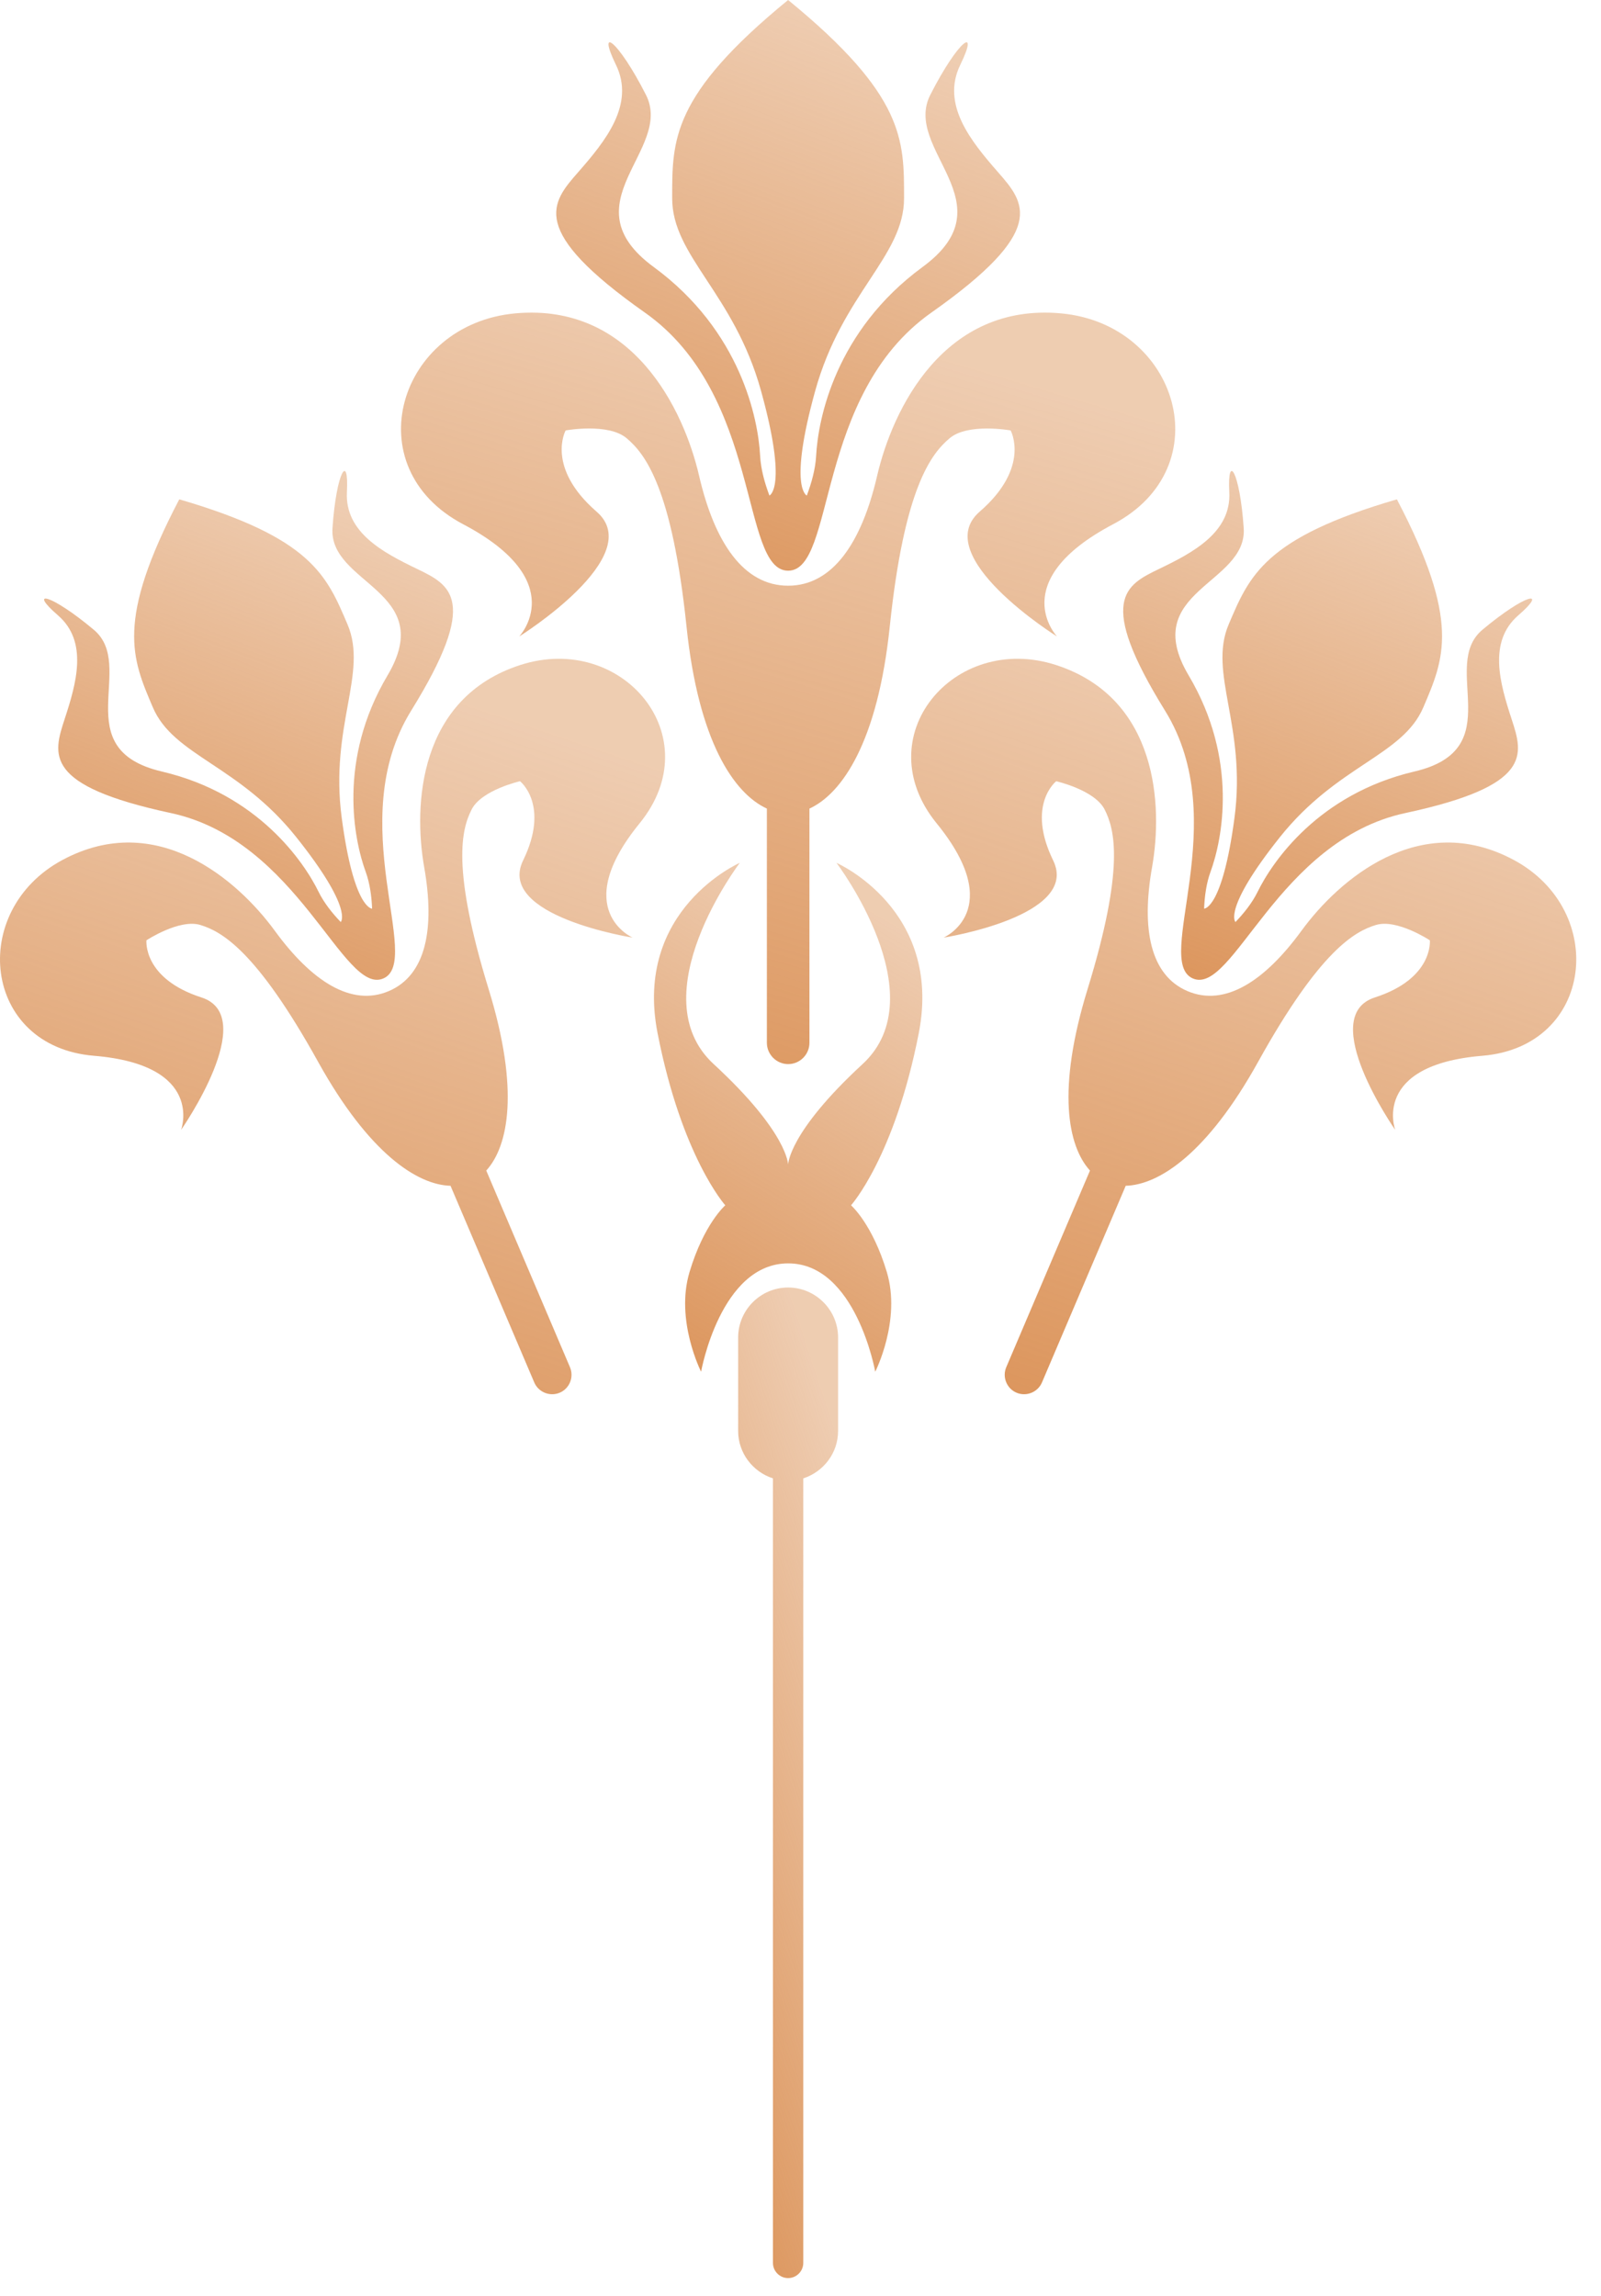 <svg xmlns="http://www.w3.org/2000/svg" width="53" height="76" viewBox="0 0 53 76" fill="none"><path d="M33.038 5.698C32.141 4.673 31.149 3.458 31.79 2.145C32.431 0.832 31.727 1.313 30.798 3.138C29.868 4.962 33.423 6.724 30.541 8.838C27.658 10.952 27.083 13.865 27.018 15.082C26.995 15.526 26.864 15.99 26.709 16.403C26.706 16.401 26.094 16.161 26.987 12.937C27.884 9.704 29.928 8.487 29.928 6.564C29.928 4.644 29.966 3.17 26.09 0C22.215 3.17 22.252 4.642 22.252 6.564C22.252 8.485 24.297 9.702 25.193 12.937C26.087 16.161 25.474 16.401 25.471 16.403C25.315 15.99 25.185 15.526 25.163 15.082C25.099 13.865 24.522 10.952 21.64 8.838C18.757 6.724 22.312 4.964 21.383 3.138C20.454 1.313 19.75 0.832 20.39 2.145C21.03 3.458 20.038 4.675 19.141 5.698C18.244 6.722 17.475 7.619 21.351 10.349C25.224 13.079 24.505 18.891 26.09 18.891C27.676 18.891 26.955 13.079 30.83 10.349C34.704 7.621 33.935 6.724 33.038 5.698Z" fill="url(#paint0_linear_14_1159)"></path><path d="M35.12 10.373C31.246 10.02 29.548 13.543 29.036 15.753C28.524 17.963 27.564 19.388 26.09 19.388C24.618 19.388 23.656 17.963 23.144 15.753C22.633 13.543 20.934 10.022 17.061 10.373C13.185 10.725 11.746 15.463 15.332 17.353C18.918 19.243 17.189 21.068 17.189 21.068C17.189 21.068 21.448 18.409 19.75 16.937C18.054 15.465 18.725 14.248 18.725 14.248C18.725 14.248 20.133 13.991 20.743 14.505C21.352 15.018 22.247 16.138 22.728 20.749C23.122 24.529 24.29 26.262 25.387 26.766V34.518C25.387 34.905 25.704 35.224 26.092 35.224C26.48 35.224 26.796 34.907 26.796 34.518V26.766C27.892 26.262 29.059 24.529 29.454 20.749C29.935 16.138 30.83 15.018 31.439 14.505C32.047 13.993 33.456 14.248 33.456 14.248C33.456 14.248 34.129 15.465 32.431 16.937C30.734 18.409 34.991 21.068 34.991 21.068C34.991 21.068 33.263 19.243 36.849 17.353C40.435 15.465 38.995 10.725 35.12 10.373Z" fill="url(#paint1_linear_14_1159)"></path><path d="M50.039 23.799C49.653 22.618 49.255 21.242 50.262 20.369C51.269 19.497 50.506 19.648 49.074 20.847C47.642 22.048 49.997 24.797 46.822 25.539C43.647 26.284 42.121 28.524 41.632 29.522C41.453 29.886 41.179 30.23 40.899 30.521C40.896 30.518 40.469 30.097 42.371 27.71C44.281 25.315 46.432 25.024 47.119 23.413C47.807 21.799 48.364 20.576 46.243 16.529C41.858 17.807 41.361 19.056 40.675 20.668C39.988 22.282 41.27 24.033 40.867 27.069C40.465 30.096 39.864 30.078 39.861 30.078C39.877 29.676 39.934 29.239 40.074 28.857C40.456 27.813 41.013 25.161 39.349 22.356C37.685 19.552 41.299 19.344 41.172 17.48C41.046 15.616 40.626 14.961 40.695 16.292C40.763 17.623 39.495 18.291 38.376 18.83C37.256 19.37 36.291 19.848 38.568 23.525C40.844 27.202 38.161 31.823 39.492 32.39C40.823 32.957 42.297 27.819 46.525 26.913C50.752 26.006 50.426 24.979 50.039 23.799Z" fill="url(#paint2_linear_14_1159)"></path><path d="M50.116 28.468C46.989 26.788 44.305 29.137 43.085 30.809C41.865 32.481 40.548 33.334 39.312 32.808C38.075 32.282 37.778 30.741 38.139 28.703C38.498 26.666 38.332 23.103 34.954 22.012C31.576 20.924 28.672 24.386 31.007 27.254C33.342 30.122 31.238 31.037 31.238 31.037C31.238 31.037 35.763 30.328 34.865 28.484C33.966 26.642 34.965 25.86 34.965 25.86C34.965 25.86 36.239 26.149 36.568 26.796C36.896 27.443 37.247 28.705 36.002 32.748C34.982 36.061 35.342 37.934 36.083 38.748L33.311 45.258C33.173 45.583 33.326 45.963 33.651 46.101C33.976 46.239 34.356 46.086 34.494 45.761L37.266 39.252C38.366 39.221 39.967 38.183 41.648 35.151C43.701 31.451 44.853 30.831 45.548 30.619C46.242 30.406 47.334 31.126 47.334 31.126C47.334 31.126 47.464 32.389 45.512 33.018C43.561 33.648 46.187 37.401 46.187 37.401C46.187 37.401 45.387 35.252 49.074 34.948C52.758 34.642 53.242 30.15 50.116 28.468Z" fill="url(#paint3_linear_14_1159)"></path><path d="M2.141 23.799C2.528 22.618 2.926 21.242 1.919 20.369C0.911 19.497 1.675 19.648 3.106 20.847C4.538 22.048 2.183 24.797 5.359 25.539C8.534 26.284 10.059 28.524 10.547 29.522C10.726 29.886 11 30.23 11.28 30.521C11.283 30.518 11.71 30.097 9.807 27.71C7.898 25.315 5.747 25.024 5.059 23.413C4.372 21.799 3.815 20.576 5.935 16.529C10.321 17.807 10.816 19.056 11.504 20.668C12.191 22.282 10.909 24.033 11.312 27.069C11.713 30.096 12.315 30.078 12.318 30.078C12.302 29.676 12.245 29.239 12.105 28.857C11.723 27.813 11.166 25.161 12.83 22.356C14.493 19.552 10.88 19.344 11.007 17.48C11.133 15.616 11.554 14.961 11.484 16.292C11.416 17.623 12.683 18.291 13.803 18.83C14.922 19.37 15.888 19.848 13.611 23.525C11.335 27.202 14.018 31.823 12.687 32.39C11.356 32.957 9.882 27.819 5.654 26.913C1.426 26.006 1.754 24.979 2.141 23.799Z" fill="url(#paint4_linear_14_1159)"></path><path d="M2.065 28.468C5.191 26.788 7.875 29.137 9.096 30.809C10.316 32.481 11.632 33.334 12.869 32.808C14.105 32.282 14.402 30.741 14.042 28.703C13.683 26.666 13.848 23.103 17.227 22.012C20.605 20.924 23.51 24.386 21.173 27.254C18.838 30.122 20.943 31.037 20.943 31.037C20.943 31.037 16.417 30.328 17.316 28.484C18.215 26.642 17.215 25.86 17.215 25.86C17.215 25.86 15.941 26.149 15.613 26.796C15.285 27.443 14.934 28.705 16.178 32.748C17.199 36.061 16.838 37.934 16.097 38.748L18.869 45.258C19.007 45.583 18.855 45.963 18.53 46.101C18.205 46.239 17.825 46.086 17.686 45.761L14.914 39.252C13.814 39.221 12.214 38.183 10.532 35.151C8.48 31.451 7.328 30.831 6.634 30.619C5.94 30.406 4.848 31.126 4.848 31.126C4.848 31.126 4.718 32.389 6.67 33.018C8.621 33.648 5.995 37.401 5.995 37.401C5.995 37.401 6.795 35.252 3.108 34.948C-0.577 34.642 -1.062 30.15 2.065 28.468Z" fill="url(#paint5_linear_14_1159)"></path><path d="M27.691 28.562C27.691 28.562 31.02 32.95 28.555 35.223C26.09 37.496 26.09 38.552 26.09 38.552C26.09 38.552 26.09 37.496 23.625 35.223C21.16 32.95 24.49 28.562 24.49 28.562C24.49 28.562 20.967 30.1 21.768 34.197C22.569 38.295 24.01 39.898 24.01 39.898C24.01 39.898 23.305 40.507 22.826 42.108C22.346 43.708 23.209 45.406 23.209 45.406C23.209 45.406 23.849 41.82 26.092 41.82C28.334 41.82 28.974 45.406 28.974 45.406C28.974 45.406 29.839 43.71 29.358 42.108C28.877 40.505 28.173 39.898 28.173 39.898C28.173 39.898 29.614 38.297 30.416 34.197C31.213 30.1 27.691 28.562 27.691 28.562Z" fill="url(#paint6_linear_14_1159)"></path><path d="M26.09 42.619C25.18 42.619 24.436 43.363 24.436 44.273V47.369C24.436 48.103 24.924 48.722 25.588 48.937V74.907C25.588 75.183 25.814 75.409 26.09 75.409C26.366 75.409 26.592 75.183 26.592 74.907V48.937C27.257 48.722 27.744 48.103 27.744 47.369V44.273C27.744 43.363 27 42.619 26.09 42.619Z" fill="url(#paint7_linear_14_1159)"></path><defs><linearGradient id="paint0_linear_14_1159" x1="26.09" y1="-2.02287e-07" x2="17.936" y2="21.736" gradientUnits="userSpaceOnUse"><stop stop-color="#D98C4E" stop-opacity="0.44"></stop><stop offset="1" stop-color="#D98C4E"></stop></linearGradient><linearGradient id="paint1_linear_14_1159" x1="26.09" y1="10.348" x2="17.207" y2="40.37" gradientUnits="userSpaceOnUse"><stop stop-color="#D98C4E" stop-opacity="0.44"></stop><stop offset="1" stop-color="#D98C4E"></stop></linearGradient><linearGradient id="paint2_linear_14_1159" x1="43.952" y1="15.591" x2="36.622" y2="34.918" gradientUnits="userSpaceOnUse"><stop stop-color="#D98C4E" stop-opacity="0.44"></stop><stop offset="1" stop-color="#D98C4E"></stop></linearGradient><linearGradient id="paint3_linear_14_1159" x1="41.172" y1="21.807" x2="31.5" y2="50.5" gradientUnits="userSpaceOnUse"><stop stop-color="#D98C4E" stop-opacity="0.44"></stop><stop offset="1" stop-color="#D98C4E"></stop></linearGradient><linearGradient id="paint4_linear_14_1159" x1="8.228" y1="15.591" x2="0.898" y2="34.917" gradientUnits="userSpaceOnUse"><stop stop-color="#D98C4E" stop-opacity="0.44"></stop><stop offset="1" stop-color="#D98C4E"></stop></linearGradient><linearGradient id="paint5_linear_14_1159" x1="11.009" y1="21.807" x2="1.337" y2="50.5" gradientUnits="userSpaceOnUse"><stop stop-color="#D98C4E" stop-opacity="0.44"></stop><stop offset="1" stop-color="#D98C4E"></stop></linearGradient><linearGradient id="paint6_linear_14_1159" x1="26.091" y1="28.562" x2="16.513" y2="45.134" gradientUnits="userSpaceOnUse"><stop stop-color="#D98C4E" stop-opacity="0.44"></stop><stop offset="1" stop-color="#D98C4E"></stop></linearGradient><linearGradient id="paint7_linear_14_1159" x1="26.09" y1="42.619" x2="13.253" y2="46.868" gradientUnits="userSpaceOnUse"><stop stop-color="#D98C4E" stop-opacity="0.44"></stop><stop offset="1" stop-color="#D98C4E"></stop></linearGradient></defs></svg>
